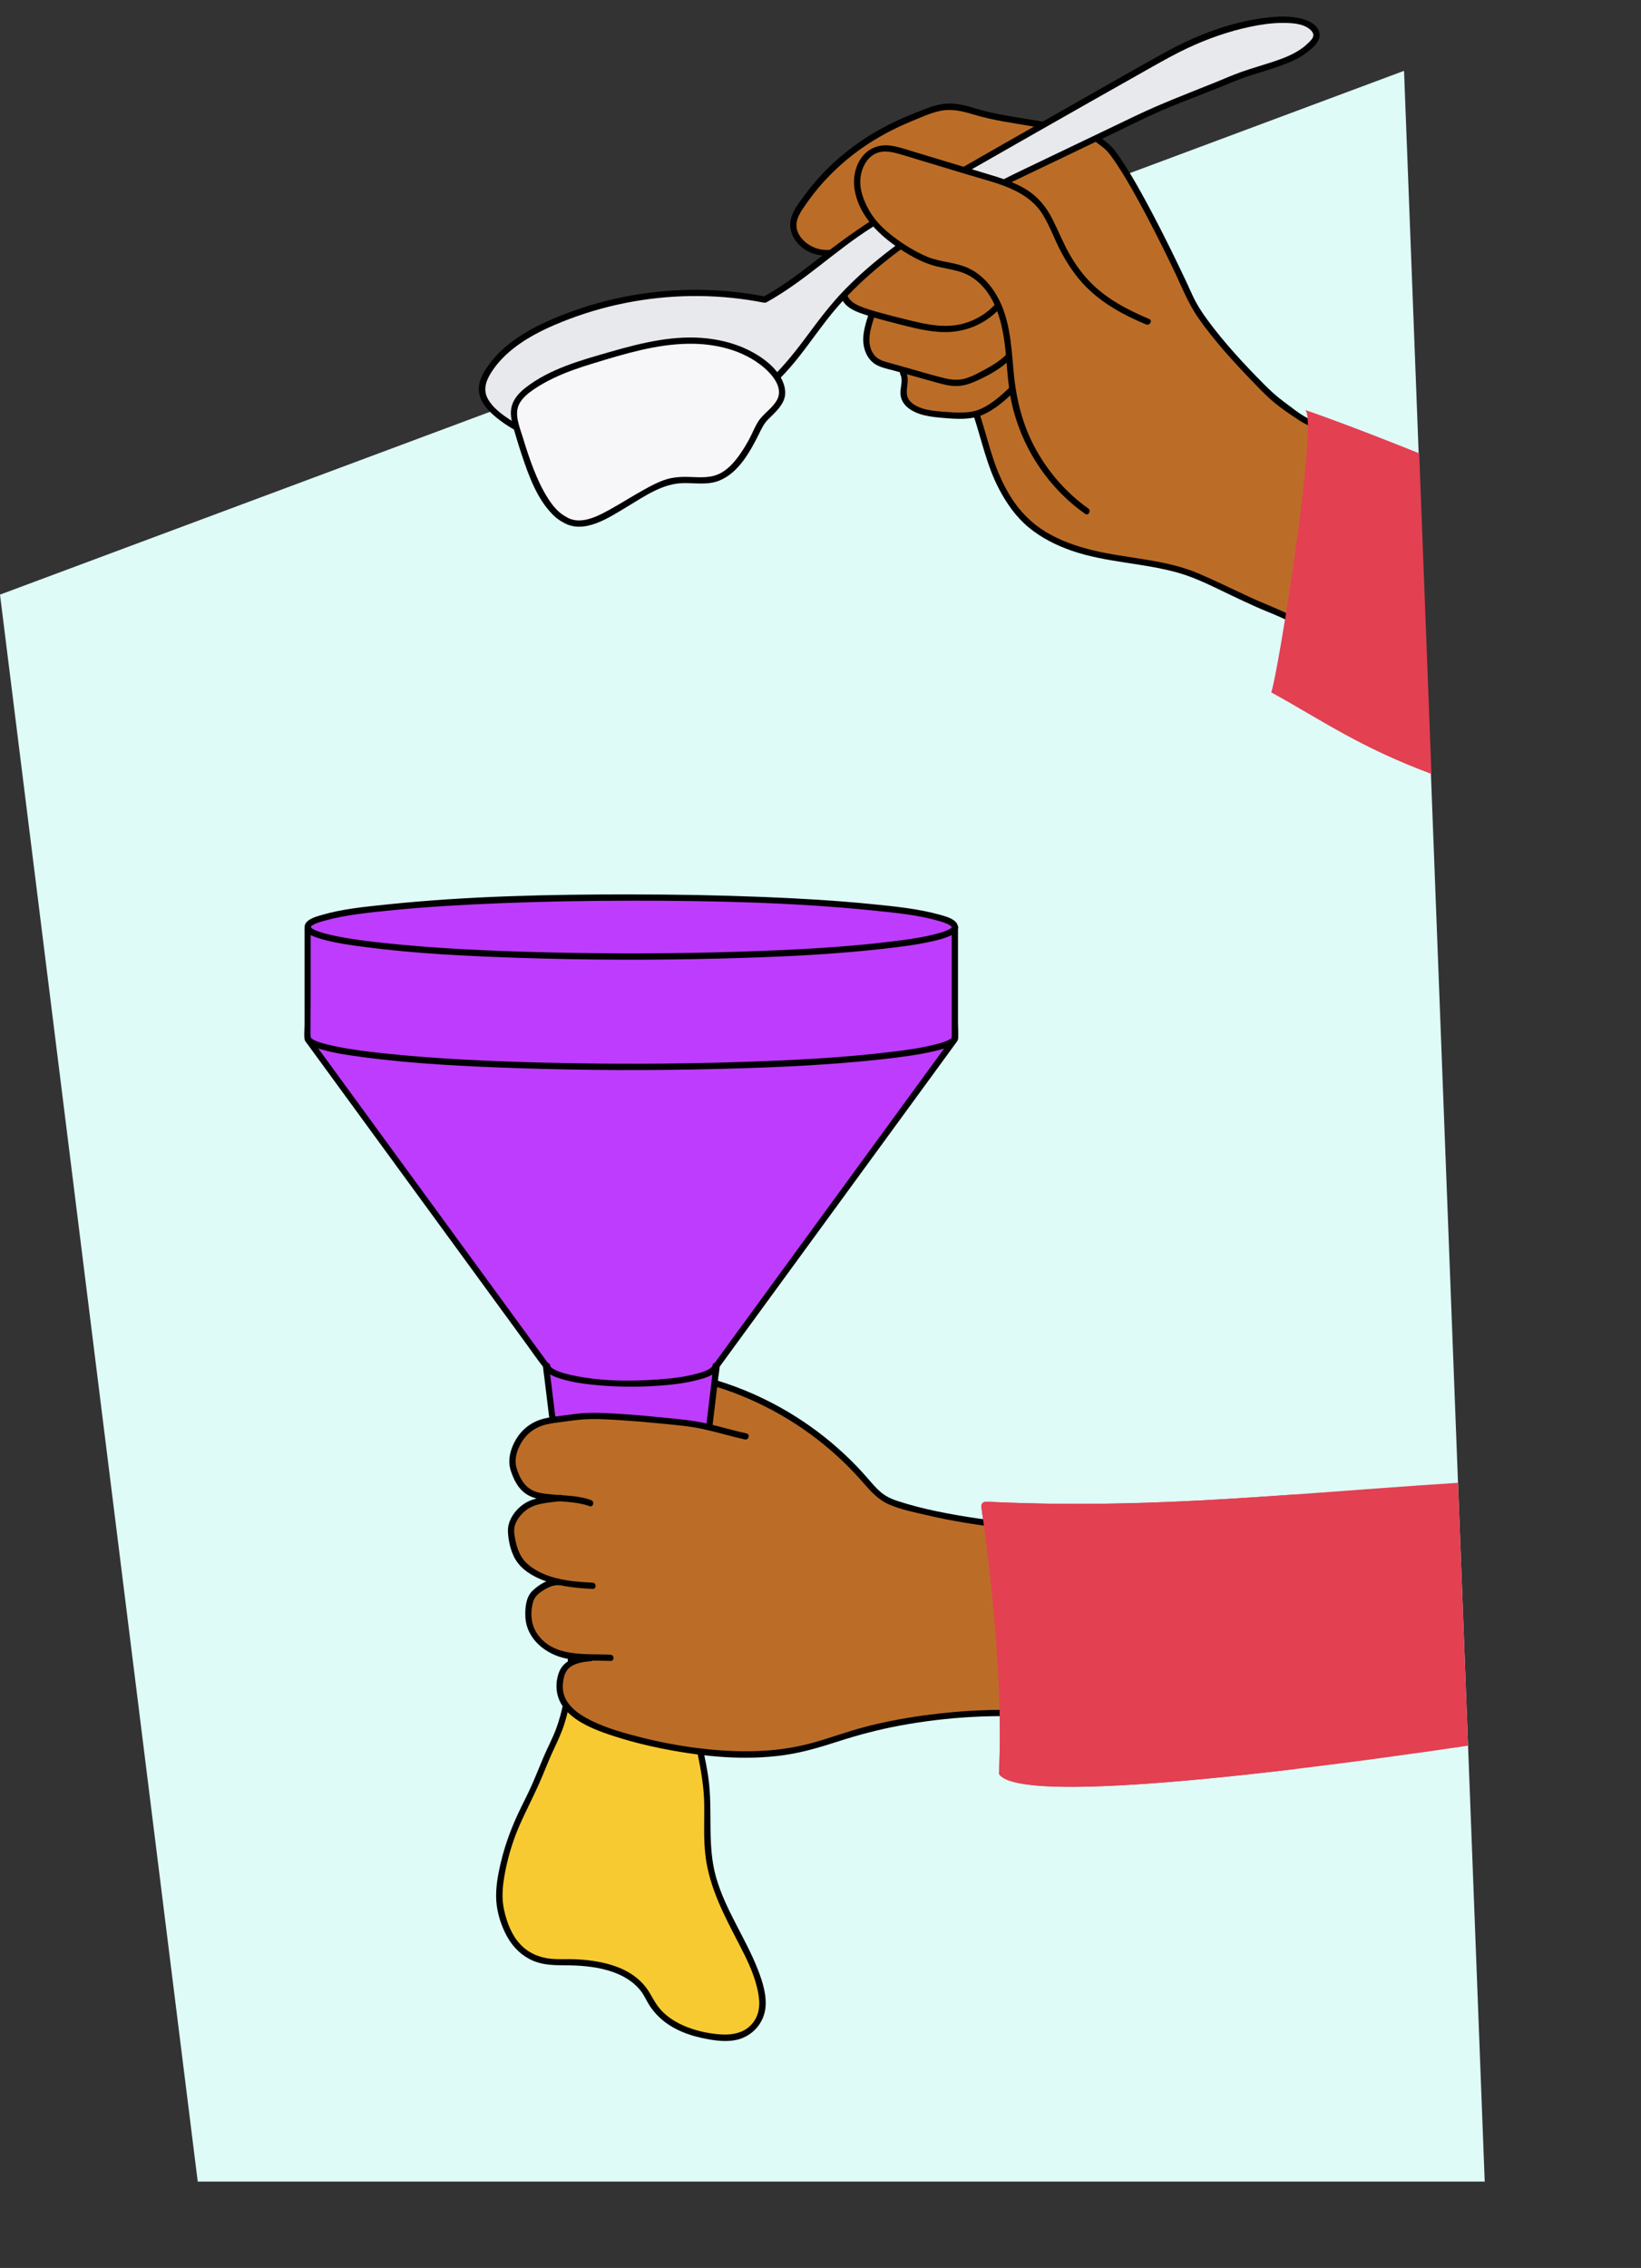 <?xml version="1.0" encoding="UTF-8"?>
<svg id="Achtergrondvlakken" xmlns="http://www.w3.org/2000/svg" xmlns:xlink="http://www.w3.org/1999/xlink" viewBox="0 0 525 725.33">
  <rect x="0" y="0" width="525" height="725.33" fill="#333333" stroke="none"/>
  <defs>
    <style>
      .cls-1 {
        fill: none;
      }

      .cls-2 {
        fill: #dc96fe;
      }

      .cls-3 {
        fill: #be3cfe;
      }

      .cls-4 {
        fill: #e34051;
      }

      .cls-5 {
        fill: #bb6d27;
      }

      .cls-6 {
        fill: #defbf8;
      }

      .cls-7 {
        fill: #f7f6f9;
      }

      .cls-8 {
        fill: #f8ca31;
      }

      .cls-9 {
        fill: #e8e9ec;
      }

      .cls-10 {
        clip-path: url(#clippath);
      }
    </style>
    <clipPath id="clippath">
      <path id="Path_2269-2" data-name="Path 2269" class="cls-6" d="M449.19,22.65L0,190.17l63.26,507.54h411.74L449.19,22.65Z"/>
    </clipPath>
    <clipPath id="clippath-1">
      <path id="Path_2269-3" data-name="Path 2269" class="cls-1" d="M-95.81,22.65l-449.19,167.53,63.26,507.54H-70L-95.81,22.65Z"/>
    </clipPath>
  </defs>
  <g>
    <path id="Path_2269" data-name="Path 2269" class="cls-6" d="M449.19,22.65L0,190.17l63.26,507.54h411.74L449.19,22.65Z"/>
    <g class="cls-10">
      <path class="cls-2" d="M534.6,271s-87.95-27.55-127.88-49.57c2.31-6.47,15.43-89.39,10.71-90.35,0,0,90.19,40.19,114.65,41.63l2.52,98.29Z"/>
      <path class="cls-4" d="M313.96,481.91c1.27,8.98,7.28,50.67,5.64,85.4,8.76,14.24,174.32-12.75,174.32-12.75l-4.22-81.64c-65.79,3.2-114.05,10.29-174.23,7.35-.91-.04-1.65.74-1.52,1.65Z"/>
    </g>
  </g>
  <g>
    <path class="cls-5" d="M231.9,469.23c.47-.12,14.41-8.9,14.29-9.25s-6.91-9.84-7.73-10.42-9.54-8.49-9.54-8.49l-11.54-1.7-12.41,10.54-2.98,16.05,13.52,10.19,16.4-6.91Z"/>
    <g>
      <g>
        <path class="cls-3" d="M201.98,287.04c-57.18,0-103.53,4.19-103.53,9.36v35.92l76.25,104.42,10.22,83.53c0,2.43,5.55,4.41,17.06,4.41s17.26-1.97,17.26-4.41l10.02-83.53,76.25-104.42v-35.92c0-5.17-46.35-9.36-103.53-9.36Z"/>
        <path d="M201.98,286.04c-26.07,0-52.29.52-78.24,3.23-7.02.73-14.28,1.41-21.08,3.43-1.52.45-3.4.98-4.54,2.17-.81.85-.69,1.84-.69,2.91v29.83c0,1.52-.2,3.19,0,4.7.08.58.48.98.81,1.44.72.99,1.44,1.97,2.16,2.96,2.66,3.65,5.33,7.29,7.99,10.94,8.31,11.38,16.63,22.77,24.94,34.15,8.68,11.89,17.36,23.78,26.05,35.67l9.37,12.84c1.59,2.17,3.1,4.43,4.77,6.53.03.04.25.39.28.39-.11.02-.15-.88-.08-.11.11,1.21.3,2.43.45,3.64.65,5.35,1.31,10.69,1.96,16.04,1.81,14.83,3.63,29.66,5.44,44.49.63,5.17,1.27,10.35,1.9,15.52.13,1.08.27,2.17.4,3.25.22,1.9,1.42,2.92,3.14,3.65,4.84,2.07,10.76,2.02,15.91,1.97,3.01-.03,6.03-.19,9.01-.65,1.98-.3,4.02-.73,5.83-1.64,1.51-.76,2.32-1.81,2.51-3.46.13-1.19.28-2.37.43-3.56,1.53-12.74,3.06-25.49,4.59-38.23,1.51-12.61,3.03-25.21,4.54-37.82.13-1.1.36-2.23.4-3.33.02-.55.01.21-.08.22.08,0,.31-.42.35-.48,1.67-2.28,3.33-4.56,5-6.85,7.32-10.03,14.65-20.06,21.97-30.09,9.03-12.37,18.06-24.74,27.09-37.1,6.4-8.77,12.8-17.53,19.2-26.3.68-.93,1.36-1.87,2.04-2.8.34-.46.63-.77.69-1.35.18-1.74,0-3.6,0-5.34v-29.45c0-1.07,0-1.93-.85-2.72-1.28-1.18-3.24-1.7-4.87-2.16-7.01-1.96-14.43-2.67-21.65-3.4-11.58-1.17-23.21-1.83-34.83-2.3-14.1-.57-28.22-.81-42.34-.82-1.29,0-1.29,2,0,2,25.82,0,51.77.53,77.48,3.15,7.03.72,14.28,1.4,21.09,3.38,1.46.42,3.06.97,3.92,1.78,0,0,.02.21.04-.04,0,.1,0,.21,0,.31,0,.68,0,1.36,0,2.04v32.71c0,.23-.04.5,0,.73.1.57-.27-.42.13-.27-.23-.08-3.01,4.13-3.21,4.39-2.72,3.72-5.44,7.44-8.15,11.17-8.28,11.34-16.56,22.68-24.84,34.02-8.57,11.74-17.15,23.48-25.72,35.23-4.66,6.38-9.32,12.77-13.98,19.15-.83,1.14-.71,2.97-.87,4.32-.61,5.07-1.22,10.14-1.82,15.2-1.76,14.68-3.52,29.36-5.28,44.04-.65,5.44-1.31,10.88-1.96,16.32-.16,1.32-.32,2.65-.48,3.97-.03.21-.04.42-.08.63-.03.15-.02.25-.21.5-.28.37-.83.67-1.27.9-1.84.93-4.06,1.28-6.08,1.54-3.2.41-6.44.51-9.66.47-3.02-.03-6.07-.16-9.05-.68-1.71-.3-3.59-.66-5.09-1.59-1-.62-.95-.94-1.08-1.99-.17-1.42-.35-2.84-.52-4.26-1.59-13.01-3.18-26.01-4.77-39.02-1.49-12.14-2.97-24.27-4.46-36.41-.17-1.36-.08-2.93-.91-4.06-1.66-2.27-3.32-4.54-4.98-6.81-7.23-9.9-14.46-19.8-21.69-29.7-8.95-12.25-17.89-24.5-26.84-36.75-6.44-8.82-12.88-17.64-19.32-26.46-.75-1.03-1.5-2.06-2.25-3.08-.19-.26-.36-.55-.58-.79-.53-.58.28.25-.06.23-.11,0,0-13.61,0-14.48v-19.66c0-.56.03-1.13,0-1.69-.02-.28,0,.09,0-.08,0,.03-.05.02.16-.18.22-.21.14-.15.51-.37.33-.19.67-.36,1.02-.51.76-.33,1.92-.68,2.85-.93,7.01-1.9,14.39-2.61,21.6-3.32,11.46-1.13,22.98-1.78,34.49-2.24,13.96-.56,27.94-.8,41.91-.8,1.29,0,1.29-2,0-2Z"/>
      </g>
      <g>
        <path class="cls-3" d="M228.92,436.79c0,3.13-12.06,5.67-26.94,5.67s-26.94-2.54-26.94-5.67"/>
        <path d="M227.92,436.79c0,.1-.04.19-.21.39-.28.34-.69.57-1.07.78-1.13.63-2.4,1.01-3.65,1.35-3.98,1.08-8.13,1.55-12.24,1.85-9.38.68-19.29.62-28.49-1.52-1.56-.36-3.17-.78-4.6-1.5-.42-.21-.87-.44-1.22-.76-.27-.25-.4-.47-.4-.58-.05-1.28-2.05-1.29-2,0,.1,2.4,3.21,3.45,5.09,4.06,4.17,1.35,8.65,1.86,13,2.23,5.9.49,11.85.52,17.75.14,4.61-.3,9.31-.79,13.78-2.02,2.1-.58,6.14-1.64,6.26-4.41.05-1.29-1.95-1.28-2,0h0Z"/>
      </g>
      <g>
        <path class="cls-3" d="M305.52,296.57c0,5.15-46.34,9.33-103.51,9.33s-103.51-4.18-103.51-9.33"/>
        <path d="M304.52,296.57c0,.06,0-.05.02-.06-.22.08.03.03-.19.24-.26.25-.02.05-.27.21-.2.13-.41.25-.63.36-1.1.57-2.47.96-3.78,1.31-4.66,1.23-9.49,1.88-14.26,2.46-16.07,1.97-32.29,2.73-48.46,3.26-20.89.68-41.8.73-62.69.21-17.04-.43-34.12-1.15-51.07-2.94-5.38-.57-10.77-1.22-16.06-2.33-1.7-.36-3.4-.75-5.03-1.32-.61-.21-.99-.35-1.54-.64-.2-.11-.4-.22-.59-.34-.25-.16-.06,0-.32-.26-.21-.21.07-.07-.15-.19-.01,0,0,.07,0,.04-.03-1.28-2.03-1.29-2,0,.06,2.32,3.57,3.2,5.29,3.71,4.49,1.32,9.19,1.95,13.81,2.56,16.28,2.14,32.75,2.92,49.15,3.47,21.63.73,43.29.79,64.92.23,17.37-.45,34.8-1.19,52.07-3.13,5.33-.6,10.7-1.27,15.93-2.47,1.6-.37,3.21-.78,4.73-1.41.98-.4,2.11-.89,2.73-1.79.24-.35.39-.74.4-1.17.03-1.29-1.97-1.29-2,0h0Z"/>
      </g>
      <g>
        <path class="cls-3" d="M305.52,331.86c0,5.15-46.35,9.33-103.53,9.33s-103.53-4.18-103.53-9.33"/>
        <path d="M304.52,331.86c0,.06,0-.05.02-.06-.22.08.03.03-.19.24-.26.25-.02.05-.27.21-.2.13-.41.25-.63.36-1.1.57-2.48.96-3.79,1.31-4.66,1.23-9.49,1.88-14.27,2.46-16.07,1.97-32.3,2.73-48.47,3.26-20.89.68-41.81.73-62.7.21-17.04-.43-34.12-1.15-51.08-2.94-5.38-.57-10.77-1.22-16.07-2.33-1.7-.36-3.4-.75-5.04-1.32-.61-.21-.99-.35-1.54-.64-.2-.11-.4-.22-.59-.34-.25-.16-.06,0-.32-.26-.21-.21.07-.07-.15-.19-.01,0,0,.07,0,.04-.03-1.28-2.03-1.29-2,0,.06,2.32,3.57,3.2,5.29,3.71,4.49,1.32,9.19,1.95,13.81,2.56,16.28,2.14,32.76,2.92,49.16,3.47,21.63.73,43.3.79,64.94.23,17.37-.45,34.8-1.19,52.08-3.13,5.33-.6,10.7-1.27,15.93-2.47,1.6-.37,3.21-.78,4.73-1.41.98-.4,2.11-.89,2.73-1.79.24-.35.39-.74.4-1.17.03-1.29-1.97-1.29-2,0h0Z"/>
      </g>
    </g>
    <g>
      <path class="cls-8" d="M182.26,506.84c.09,3.67.17,7.34.26,11.02.32,13.41.51,27.43-5.42,39.46-2.99,6.06-4.97,12.16-8.02,18.19-1.6,3.16-3.92,7.94-5.13,11.28-3.78,10.42-4.62,18.82-4.03,22.26,2.09,12.23,8.25,18.74,19.11,18.5,17.6-.39,25.31,4.91,28.49,11.28,3.31,6.63,8.86,9.38,13.59,10.99,3.3,1.12,10.99,2.72,15.03,1.45,6.5-2.05,8.13-7.81,7.81-11.28-1.06-11.17-7.66-19.1-13.3-32.38-3.96-9.33-4.63-15.61-4.34-27.75.18-7.39-.7-12.38-2.21-19.62"/>
      <path d="M181.26,506.84c.29,12.4,1.35,25.21-.99,37.47-.55,2.9-1.31,5.77-2.34,8.55-1.12,3.02-2.66,5.88-3.93,8.84-1.33,3.1-2.55,6.24-3.92,9.33-1.16,2.6-2.48,5.12-3.71,7.69-2.56,5.32-4.65,10.77-6.04,16.52-.98,4.05-1.82,8.39-1.56,12.57.25,4.01,1.62,8.29,3.6,11.77,1.87,3.3,4.65,6,8.16,7.49,4.43,1.88,9.08,1.31,13.76,1.54,4.57.23,9.28.9,13.5,2.74,2.83,1.23,5.45,3.03,7.32,5.51,1.09,1.44,1.76,3.11,2.75,4.61,1.35,2.04,3.02,3.82,4.98,5.29,3.35,2.52,7.4,4.06,11.47,4.96s9.22,1.77,13.37.01c3.71-1.57,6.41-4.86,7.1-8.85.73-4.26-.76-8.99-2.29-12.91-3.91-10.07-10.34-18.99-13.36-29.45-3.03-10.49-.99-21.35-2.51-32.02-.41-2.87-.99-5.71-1.58-8.55-.26-1.26-2.19-.73-1.93.53,1.17,5.63,2.16,11.25,2.2,17.02.04,5.38-.26,10.74.4,16.09,1.26,10.26,6.18,19.36,10.87,28.42,2.25,4.35,4.44,8.78,5.6,13.56.91,3.75,1.33,7.55-.97,10.9-2.72,3.97-7.4,4.54-11.82,4.08-4.12-.43-8.31-1.48-12.02-3.35-2.05-1.04-3.95-2.34-5.56-3.99-1.67-1.71-2.72-3.69-3.9-5.73-1.41-2.46-3.44-4.51-5.8-6.07-3.13-2.07-6.81-3.26-10.47-3.96-2.42-.46-4.89-.72-7.35-.84-2.6-.13-5.22.08-7.82-.14-3.73-.31-7.26-1.78-9.88-4.5-2.88-3-4.4-7.04-5.3-11.04-.83-3.69-.55-7.31.09-11.01.96-5.5,2.57-10.97,4.81-16.09,2.3-5.25,5.02-10.29,7.23-15.59,1.27-3.04,2.48-6.11,3.89-9.09,1.24-2.63,2.44-5.23,3.31-8.01,3.52-11.18,3.13-23.14,2.86-34.72-.08-3.19-.15-6.39-.23-9.58-.03-1.28-2.03-1.29-2,0h0Z"/>
    </g>
    <g>
      <path class="cls-5" d="M334.35,548.38c-19.61-1.6-43.24.51-62.07,6.21-8.44,2.55-12.11,4.26-20.82,5.62-16.87,2.63-39.95-.91-56.32-6.44-7.39-2.5-16.69-6.91-16.1-14.69.38-5.07,1.68-8.13,10.09-8.82l6.2-.08c-6.03-.33-12.6.54-18.04-2.09-3.85-1.85-7.18-4.94-7.98-9.13-.48-2.54-.3-7.41,1.5-9.26,1.8-1.85,5.64-4.15,8.19-3.73l10.6,1.16c-8.26-.35-17.82-1.8-22.95-7.67-1.83-2.1-3.36-7.93-3.13-10.71.24-2.81,3.03-6.17,5.53-7.48,2.5-1.31,7.45-1.84,10.25-2.2l9.55,1.63c-4.09-1.57-14.12-1.62-17.26-2.53-4.58-1.33-5.94-4.64-7.19-8.07-1.58-4.33,1.24-10.33,4.88-13.15,3.64-2.82,8.39-2.85,12.95-3.54,7.09-1.08,12.62-.42,19.78,0,4.34.25,10.23.99,14.56,1.34,8.32.66,14.17,2.9,21.98,4.64h0l-9.35-16.94c18.31,5.61,34.98,16.43,47.55,30.87,1.81,2.08,3.58,4.27,5.9,5.76,2.04,1.31,4.41,2.01,6.75,2.65,16.1,4.4,32.77,6.73,49.46,6.93l-4.5,59.7Z"/>
      <g>
        <path d="M238.81,458.44c-4.3-.97-8.52-2.23-12.81-3.2-4.28-.97-8.57-1.36-12.92-1.79-4.33-.43-8.64-.86-12.98-1.14-4.56-.29-9.12-.65-13.68-.34-2.22.15-4.4.51-6.61.78-2.01.25-4.05.47-6.01,1-3.7.99-6.66,3.2-8.65,6.47-1.77,2.92-2.84,6.66-1.77,10.02.94,2.93,2.38,5.89,5.03,7.61,2.82,1.84,6.38,1.89,9.63,2.19,3.48.32,7.23.42,10.55,1.65,1.21.45,1.73-1.49.53-1.93-5.25-1.94-11.13-1.24-16.56-2.36-3.24-.67-5.28-2.84-6.53-5.8-.6-1.41-1.11-2.82-1.08-4.37.03-1.76.59-3.5,1.39-5.05,1.74-3.36,4.5-5.61,8.17-6.55,1.87-.48,3.79-.69,5.69-.93,2.14-.27,4.27-.61,6.43-.75,4.18-.27,8.36.02,12.53.29,4.02.26,8.03.6,12.04,1.01,4.58.47,9.15.78,13.66,1.77,4.51.99,8.93,2.33,13.43,3.34,1.25.28,1.79-1.65.53-1.93h0Z"/>
        <path d="M179.29,478.09c-3.61.46-7.81.63-11.03,2.49-3.13,1.81-5.9,5.47-5.76,9.19.12,3.31,1.09,7.36,3.13,10.04,2.36,3.1,6.18,5,9.81,6.17,4.55,1.47,9.4,1.96,14.16,2.18,1.29.06,1.28-1.94,0-2-7-.31-15.27-1.11-20.79-5.93-2.46-2.14-3.46-5.15-4.05-8.29-.28-1.49-.45-3.05.1-4.5.66-1.73,1.95-3.29,3.4-4.43,2.96-2.34,7.45-2.46,11.04-2.91,1.26-.16,1.28-2.16,0-2h0Z"/>
        <path d="M178.99,504.99c-3.09-.38-6.56,1.73-8.69,3.82-2.07,2.03-2.34,5.49-2.22,8.23.32,7.21,6.59,12.14,13.3,13.44,4.59.89,9.3.48,13.94.72,1.29.06,1.28-1.94,0-2-8.12-.4-18.44,1-23.62-6.95-1.86-2.85-2.09-6.73-1.14-9.95.5-1.68,1.66-2.67,3.1-3.59,1.56-1,3.42-1.94,5.33-1.71,1.27.15,1.26-1.85,0-2h0Z"/>
        <path d="M189.13,529.27c-4.23.37-8.89,1.4-10.41,5.88-1.48,4.35-.56,8.9,2.64,12.19,3.6,3.7,8.72,5.77,13.52,7.4,5.96,2.02,12.09,3.56,18.26,4.74,12.37,2.37,25.35,3.62,37.87,1.81,5.96-.86,11.62-2.57,17.34-4.42,6.47-2.08,13.02-3.8,19.71-5.03,15.19-2.8,30.87-3.69,46.28-2.46,1.28.1,1.28-1.9,0-2-13-1.05-26.13-.51-39.05,1.28-6.38.88-12.72,2.09-18.95,3.74-5.67,1.5-11.17,3.58-16.83,5.11-11.8,3.19-24.14,3.06-36.19,1.57-6.19-.77-12.35-1.94-18.4-3.48-5.26-1.34-10.64-2.83-15.54-5.21-4.77-2.31-9.85-5.9-9.3-11.82.16-1.74.49-3.62,1.77-4.91,1.82-1.84,4.84-2.18,7.27-2.4,1.27-.11,1.28-2.11,0-2h0Z"/>
        <path d="M228.93,443.43c14.48,4.47,27.92,12.16,39.09,22.4,2.77,2.54,5.4,5.23,7.88,8.06s4.92,5.7,8.5,7.25c3.77,1.63,7.97,2.47,11.96,3.4,4.3,1,8.63,1.86,12.99,2.56,9.76,1.59,19.62,2.45,29.5,2.58,1.29.02,1.29-1.98,0-2-8.82-.12-17.63-.8-26.35-2.1-8.48-1.26-17.15-2.87-25.31-5.52-2-.65-3.88-1.53-5.48-2.91-1.42-1.21-2.63-2.65-3.84-4.05-2.46-2.85-5.06-5.57-7.82-8.13-5.41-5.04-11.37-9.51-17.72-13.3-7.18-4.29-14.87-7.7-22.86-10.16-1.23-.38-1.76,1.55-.53,1.93h0Z"/>
      </g>
    </g>
  </g>
  <g>
    <path class="cls-5" d="M449.68,152.19c-12.83-7.06-24.1-13.4-29.92-16.65-2.38-1.33-.55.41-11.5-7.68-2.83-2.09-23.23-22.89-27.31-32.18-3.64-8.29-21.21-45.02-27.62-49.41-2.6-1.78-3.09-4.95-6.24-5.01-12.57-.25-17.04-1.79-29.41-4.01-4.82-.86-9.58-3.34-14.47-3.09-3.88.2-5.39,1.36-9,2.78-15.29,6.01-29,15.5-38.05,29.21-.93,1.41-1.83,2.89-2.15,4.54-1.04,5.32,4.56,10.04,9.97,10.23,5.41.19,10.4-2.7,15.04-5.49l21.99-16.24-17.94,18.26c-2.91,1.86-5.81,3.72-8.72,5.58-1.23.78-2.5,1.62-3.22,2.88-.67,1.18-.78,2.58-.85,3.93-.13,2.53-.57-.17-.53,2.36.02,1.15.06,2.34.51,3.4.97,2.34,3.56,3.51,5.96,4.34.99.34,1.98.66,2.97.97l-.22.56c-.85,2.55-1.71,5.17-1.67,7.86.04,2.69,1.15,5.52,3.45,6.92.93.57,1.99.87,3.04,1.16,1.68.47,3.37.94,5.05,1.42l.2,1.04c1.27,2.19-.31,4.64.26,7.11.59,2.58,3.3,4.07,5.85,4.8,3.17.91,6.5,1.14,9.8,1.31,2.31.12,4.66.2,6.91-.34.35-.08.68-.18,1.02-.29l.27.85c1.56,4.73,3.79,15.01,5.91,19.52,2.14,4.55,4.66,8.99,8.13,12.63,5.01,5.24,11.76,8.52,18.71,10.57,6.95,2.05,14.18,2.96,21.33,4.12,5.3.86,10.63,1.87,15.55,4.03,8.58,3.65,17.08,8.16,25.03,11.33,6.84,2.72,11.2,5.95,17.72,9.34,6.67,3.47,13.35,6.94,20.02,10.41,3.11,1.62,6.22,3.24,9.31,4.88l-5.16-67.93Z"/>
    <g>
      <g>
        <path d="M278.43,74.56c-5.27,3.17-12.17,7.34-18.42,4.38-2.29-1.08-4.4-3.03-5.04-5.56-.79-3.13,1.39-5.95,3.08-8.37,6.61-9.47,15.47-17.09,25.65-22.51,2.67-1.42,5.42-2.71,8.22-3.85,2.9-1.18,5.82-2.55,8.89-3.19,3.6-.75,7.03.07,10.48,1.11,3.25.98,6.46,1.71,9.8,2.29,5.45.95,10.91,1.82,16.36,2.72,2.72.45,5.46.85,8.17,1.39s5.14,2.54,7.36,4.26c1.69,1.32,3.21,3.66,4.47,5.55,2.12,3.2,4.04,6.52,5.91,9.87,4.21,7.56,8.11,15.29,11.86,23.08,2.61,5.41,4.77,11.14,8.23,16.07,5.02,7.16,10.99,13.7,17.05,19.99,2.02,2.1,4.06,4.23,6.25,6.16,2.79,2.45,6.02,4.59,9.11,6.63.99.66,2.03,1.12,3.07,1.67,4.35,2.31,8.57,4.92,12.82,7.42,2.94,1.73,5.87,3.46,8.8,5.18,1.11.65,2.12-1.07,1.01-1.73-7.66-4.51-15.23-9.26-23.13-13.33-2.81-1.44-5.35-3.59-7.88-5.45-2.14-1.57-4.18-3.45-6.25-5.54-6.34-6.37-12.52-13.07-17.87-20.29-1.97-2.66-3.71-5.38-5.07-8.4-1.23-2.74-2.52-5.46-3.82-8.17-3.85-8.04-7.86-16.02-12.18-23.82-1.93-3.49-3.92-6.95-6.12-10.28-1.4-2.12-2.89-4.46-4.88-6.08-1.98-1.61-4.22-3.43-6.64-4.32-1.39-.51-2.92-.67-4.38-.92-1.45-.25-2.89-.49-4.34-.73-5.51-.92-11.02-1.79-16.52-2.74-3.47-.6-6.85-1.28-10.22-2.31-3.24-.98-6.55-1.9-9.97-1.55-3.46.36-6.6,1.79-9.8,3.06-2.75,1.09-5.46,2.27-8.1,3.61-10.6,5.34-19.88,12.95-26.93,22.52-1.76,2.38-3.92,5.04-4.51,8.01-.48,2.47.27,4.91,1.8,6.87,3.83,4.88,10.25,5.45,15.78,3.51,3.15-1.11,6.05-2.8,8.9-4.52,1.1-.66.1-2.39-1.01-1.73h0Z"/>
        <path d="M282.04,70.75c-2.77,1.77-5.54,3.54-8.31,5.31-2.15,1.38-4.15,2.8-4.71,5.45-.58,2.78-.44,5.84-.43,8.67.01,2.63.02,5.3,2.01,7.28,1.71,1.7,4.1,2.5,6.33,3.24,2.93.96,5.9,1.76,8.89,2.52,5.95,1.5,12.12,3.33,18.32,2.93,5.99-.39,11.62-3.07,15.7-7.46.88-.94-.54-2.36-1.41-1.41-3.25,3.5-7.56,5.88-12.29,6.65-5.56.91-11.19-.51-16.55-1.84-2.61-.64-5.22-1.29-7.8-2.02-2.43-.68-4.95-1.34-7.25-2.4-2.32-1.07-3.74-2.57-3.89-5.2s-.05-5.35.08-8c.07-1.44.09-3.01.95-4.24.75-1.08,1.98-1.76,3.07-2.45,2.77-1.77,5.54-3.54,8.31-5.31,1.08-.69.08-2.42-1.01-1.73h0Z"/>
        <path d="M277.86,100.62c-1.28,3.84-2.53,8.05-.94,12,.64,1.59,1.71,3.01,3.18,3.91,1.73,1.06,3.89,1.43,5.81,1.97,4.56,1.28,9.11,2.56,13.67,3.83,2.13.59,4.33,1.18,6.56,1.13,2.1-.05,4.1-.68,6.01-1.54,3.97-1.78,8.34-4.1,11.35-7.29.88-.94-.53-2.35-1.41-1.41-2.42,2.56-5.68,4.26-8.76,5.9-1.67.88-3.39,1.71-5.25,2.11-2.05.44-4.1.17-6.12-.33-4.05-.99-8.05-2.23-12.06-3.35-1.92-.54-3.84-1.07-5.75-1.61-1.72-.48-3.4-.99-4.52-2.48-2.71-3.62-1.12-8.45.16-12.29.41-1.22-1.52-1.75-1.93-.53h0Z"/>
        <path d="M288.04,119.77c.97,1.89-.11,4.21.04,6.23.12,1.67.92,3.15,2.19,4.23,3.02,2.58,7.46,3.09,11.27,3.41,4.31.37,8.87.76,12.94-1.01,3.87-1.69,7.13-4.61,10.14-7.52.93-.9-.49-2.31-1.41-1.41-2.71,2.62-5.58,5.21-9,6.87-3.79,1.84-8.11,1.43-12.19,1.12-3.47-.27-8.26-.61-10.82-3.33-1.27-1.35-1.19-2.95-.98-4.67.22-1.72.37-3.32-.44-4.92-.59-1.15-2.31-.14-1.73,1.01h0Z"/>
        <path d="M311.47,132.87c2.57,7.83,4.23,15.99,8.06,23.35,2.46,4.73,5.54,9.16,9.7,12.56,4.01,3.28,8.68,5.62,13.56,7.32,11.16,3.88,23.14,3.9,34.43,7.17,5.77,1.67,11.21,4.53,16.63,7.1,2.66,1.26,5.33,2.52,8.02,3.72,2.61,1.17,5.29,2.17,7.89,3.35,5.69,2.58,10.93,6.05,16.47,8.93,6.24,3.24,12.48,6.49,18.71,9.73,1.14.59,2.15-1.13,1.01-1.73-5.51-2.87-11.03-5.74-16.54-8.6-4.87-2.53-9.58-5.34-14.41-7.95-4.98-2.69-10.34-4.61-15.48-7-5.3-2.46-10.55-5.04-15.92-7.35-10.81-4.65-22.81-4.76-34.13-7.52-5.19-1.27-10.28-3.05-14.86-5.82-4.64-2.8-8.37-6.59-11.23-11.18-2.66-4.27-4.55-8.76-6.05-13.55-1.37-4.34-2.52-8.75-3.94-13.08-.4-1.22-2.33-.7-1.93.53h0Z"/>
        <g>
          <path class="cls-9" d="M244.66,95.84c11.64-6.34,21.93-16.58,34.08-24.16,11.67-7.28,92.33-52.92,95.19-54.43,9.51-5.02,19.09-8.7,29.71-10.38,4.34-.69,10.48-1.02,14.5.76,1.69.75,3.39,2.35,2.98,4.15-.17.72-.65,1.33-1.14,1.88-5.88,6.71-16.5,7.47-26.93,11.99-8.18,3.55-20.14,7.61-27.8,11.56l-44.63,21.37c-16.25,8.6-40.68,23.04-55.31,41.14-4.66,5.77-8.73,12.01-13.63,17.57-13.71,15.54-33.84,25.23-54.53,26.25-13.4.66-27.39-2.43-37.81-10.88-2.67-2.16-5.24-5.06-5.13-8.49.06-1.73.8-3.36,1.68-4.84,4.58-7.77,12.78-12.67,21.06-16.25,21.15-9.16,45.11-11.72,67.72-7.24"/>
          <path d="M245.16,96.71c12.18-6.69,22.13-16.67,33.88-24.03,3.74-2.35,7.58-4.54,11.4-6.75,13.73-7.98,27.54-15.83,41.34-23.69,12.28-6.99,24.57-13.96,36.89-20.89,3.76-2.11,7.48-4.2,11.4-6.03,6.4-2.98,13.1-5.34,20.02-6.78,3.31-.69,6.67-1.2,10.06-1.21,2.87-.01,6.72.1,9,2.12.58.51,1.16,1.25,1,2.08-.16.89-1.04,1.65-1.65,2.26-1,1-2.13,1.84-3.34,2.57-2.62,1.58-5.51,2.62-8.41,3.57-3.18,1.04-6.41,1.95-9.57,3.06-3,1.06-5.89,2.37-8.84,3.55-8.39,3.37-16.79,6.56-24.95,10.46-11.97,5.73-23.94,11.46-35.91,17.19-15.03,7.19-29.53,15.57-42.75,25.74-5.05,3.88-9.9,8.03-14.35,12.59-4.64,4.75-8.58,10.04-12.53,15.36-4.17,5.61-8.55,10.98-13.83,15.6-4.8,4.19-10.12,7.76-15.79,10.66-11.37,5.81-24.23,8.89-37.02,8.44-6.55-.23-13.1-1.42-19.22-3.79-3.02-1.17-5.93-2.65-8.64-4.43-2.73-1.79-5.72-3.92-7.3-6.85-1.82-3.36-.17-6.6,1.82-9.45,1.79-2.56,4.05-4.79,6.5-6.71,5.25-4.11,11.48-6.94,17.68-9.29,13.3-5.03,27.53-7.53,41.75-7.38,6.91.08,13.79.78,20.57,2.11,1.26.25,1.8-1.68.53-1.93-14.24-2.79-28.92-2.88-43.2-.31-7.19,1.3-14.27,3.28-21.08,5.92-6.1,2.37-12.14,5.17-17.34,9.2-2.5,1.94-4.76,4.15-6.66,6.69-1.91,2.57-3.8,5.68-3.37,9.01.39,3.02,2.49,5.53,4.72,7.46,2.4,2.08,5.1,3.86,7.91,5.35,11.64,6.19,25.38,7.49,38.29,5.67,12.86-1.81,25.27-6.9,35.75-14.56,5.34-3.9,10.16-8.45,14.37-13.56,4.69-5.7,8.72-11.93,13.56-17.51,8.5-9.81,18.93-17.86,29.73-24.97,5.09-3.35,10.31-6.5,15.62-9.49,2.82-1.59,5.65-3.23,8.57-4.63,11.95-5.72,23.9-11.44,35.85-17.16,4.61-2.21,9.18-4.55,13.87-6.57,6.24-2.7,12.64-4.99,18.92-7.56,3.15-1.29,6.25-2.61,9.49-3.67,3.18-1.04,6.41-1.94,9.57-3.06,2.77-.99,5.54-2.14,7.96-3.85,1.98-1.4,5.09-3.74,4.71-6.5-.41-2.95-3.74-4.35-6.29-4.91-3.1-.68-6.36-.64-9.5-.33-11.65,1.15-23.19,5.51-33.4,11.12-9.69,5.33-19.28,10.86-28.91,16.32-14.93,8.47-29.86,16.96-44.74,25.52-5.5,3.16-11,6.33-16.46,9.56-7.7,4.55-14.79,9.85-21.85,15.32-5.39,4.18-10.84,8.31-16.83,11.6-1.13.62-.12,2.35,1.01,1.73h0Z"/>
        </g>
        <g>
          <path class="cls-5" d="M347.67,163.49c-12.33-8.72-20.98-22.47-23.51-37.36-1.26-7.44-1.07-15.09-2.79-22.44-1.72-7.34-5.93-14.73-12.96-17.45-3.3-1.28-6.94-1.42-10.3-2.52-4.65-1.52-10.95-5.49-14.68-8.66-4.55-3.87-6.86-7.33-8.67-13.02-1.8-5.7.83-13.22,6.69-14.4,2.58-.52,5.22.25,7.74,1.01,8.86,2.67,17.72,5.34,26.58,8.02,5.98,1.8,12.26,3.8,16.45,8.43,3.09,3.42,4.67,7.9,6.64,12.06,6.54,13.76,14.25,19.83,28.29,25.74"/>
          <path d="M348.17,162.62c-6.86-4.89-12.56-11.34-16.66-18.7-4.39-7.88-6.46-16.36-7.25-25.29-.78-8.79-1.23-18.04-6.3-25.61-2.1-3.13-4.9-5.83-8.37-7.37-4.09-1.82-8.69-1.79-12.82-3.49-3.89-1.6-7.58-3.91-10.92-6.44-3.07-2.32-5.9-5.06-7.8-8.44-1.77-3.15-3.2-6.85-2.75-10.52.39-3.19,2.11-6.61,5.26-7.83,2.28-.88,4.76-.36,7.03.28,2.52.71,5.01,1.5,7.51,2.26,5.06,1.53,10.12,3.05,15.19,4.58,8.42,2.54,18.33,4.51,23.3,12.55,2.3,3.72,3.73,7.89,5.76,11.75,1.66,3.15,3.59,6.16,5.86,8.9,4.35,5.24,9.99,9.09,16.06,12.07,1.77.87,3.56,1.67,5.38,2.43,1.17.5,2.19-1.23,1.01-1.73-6.77-2.86-13.42-6.29-18.64-11.56-2.56-2.58-4.71-5.51-6.55-8.64-2.21-3.76-3.78-7.8-5.74-11.69-2.01-3.99-4.73-7.3-8.57-9.63s-7.96-3.57-12.12-4.82c-5.3-1.6-10.6-3.2-15.9-4.8-2.61-.79-5.22-1.57-7.83-2.36-2.47-.74-4.95-1.64-7.52-1.96-3.82-.48-7.25.99-9.41,4.19-1.88,2.8-2.51,6.41-2,9.72,1.22,7.88,7.03,13.96,13.31,18.31,3.48,2.41,7.29,4.68,11.35,5.96,4.46,1.4,9.2,1.39,13.18,4.11,7.6,5.2,9.65,15.12,10.49,23.66.49,5.01.73,10.06,1.68,15.02.8,4.18,2.1,8.24,3.79,12.14,3.42,7.89,8.59,15.05,15.03,20.75,1.57,1.39,3.23,2.69,4.94,3.91,1.05.75,2.05-.99,1.01-1.73h0Z"/>
        </g>
      </g>
      <g>
        <path class="cls-7" d="M180.79,166.24c-8.05-3.86-13.1-21.17-15.55-29.76-.52-1.81-1.04-3.69-.75-5.54.47-3.02,2.94-5.31,5.45-7.05,6.96-4.83,15.2-7.38,23.33-9.76,8.91-2.61,17.99-5.12,27.28-5.2,9.29-.09,18.94,2.5,25.67,8.9,2.09,1.99,3.76,4.55,3.99,7.43.36,4.51-5.73,7.67-7.12,10.66-12.5,26.82-19.51,13.65-31.67,19.08-12.16,5.44-22.82,15.96-30.62,11.25Z"/>
        <path d="M181.29,165.38c-2.59-1.29-4.47-3.63-6-6.02-1.89-2.96-3.35-6.18-4.63-9.44-1.24-3.17-2.3-6.41-3.28-9.67-1.04-3.47-3.08-7.84-1.16-11.26,1.06-1.88,2.82-3.29,4.58-4.48,1.93-1.31,3.96-2.45,6.05-3.46,4.27-2.07,8.78-3.58,13.31-4.95,9.7-2.95,19.68-5.98,29.9-6.16,8.54-.15,17.62,1.91,24.27,7.54,2.74,2.32,6.31,6.48,4.32,10.3-1.47,2.8-4.41,4.42-6.09,7.05-1.16,1.82-1.94,3.95-2.99,5.85-.93,1.69-1.94,3.35-3.06,4.92-1.52,2.12-3.33,4.17-5.6,5.51-3.23,1.9-6.8,1.55-10.39,1.42-1.95-.07-3.9,0-5.82.38-3.06.62-5.88,2.17-8.59,3.65-3.73,2.04-7.29,4.36-11.02,6.41-2.94,1.62-6.23,3.38-9.67,3.47-1.47.04-2.85-.3-4.13-1.04-1.12-.65-2.12,1.08-1.01,1.73,6.61,3.84,14.54-1.6,20.14-4.94,5.62-3.36,11.48-7.6,18.27-7.69,3.87-.05,7.78.68,11.48-.82,6.09-2.47,9.74-9.13,12.53-14.67.89-1.77,1.55-3.35,2.94-4.77,1.21-1.24,2.51-2.39,3.59-3.76,1.04-1.31,1.87-2.79,1.97-4.49.13-2.01-.68-4.1-1.73-5.78-2.34-3.71-6.33-6.46-10.21-8.35-4-1.94-8.32-3.07-12.73-3.6-10.57-1.26-21.14,1.34-31.22,4.24-9.34,2.69-19.37,5.4-27.17,11.49-1.69,1.32-3.24,2.91-4.08,4.9-.96,2.27-.66,4.64-.04,6.96.87,3.23,1.85,6.45,2.91,9.63,2.22,6.64,4.88,14.11,9.96,19.15,1,.99,2.13,1.86,3.39,2.49,1.15.57,2.16-1.15,1.01-1.73Z"/>
      </g>
    </g>
  </g>
  <path class="cls-4" d="M457.96,247.52l-3.92-102.54c-24.43-9.83-36.61-13.9-36.61-13.9,4.72.96-8.4,83.88-10.71,90.35,16.28,8.98,28.21,17.52,51.24,26.09Z"/>
  <path class="cls-4" d="M414.49,477.93c-32.85,2.35-63.9,4.05-99.02,2.33-.91-.04-1.65.74-1.52,1.65,1.27,8.98,7.28,50.67,5.64,85.4,4.53,7.37,51.05,3.7,94.89-1.56v-87.82Z"/>
</svg>